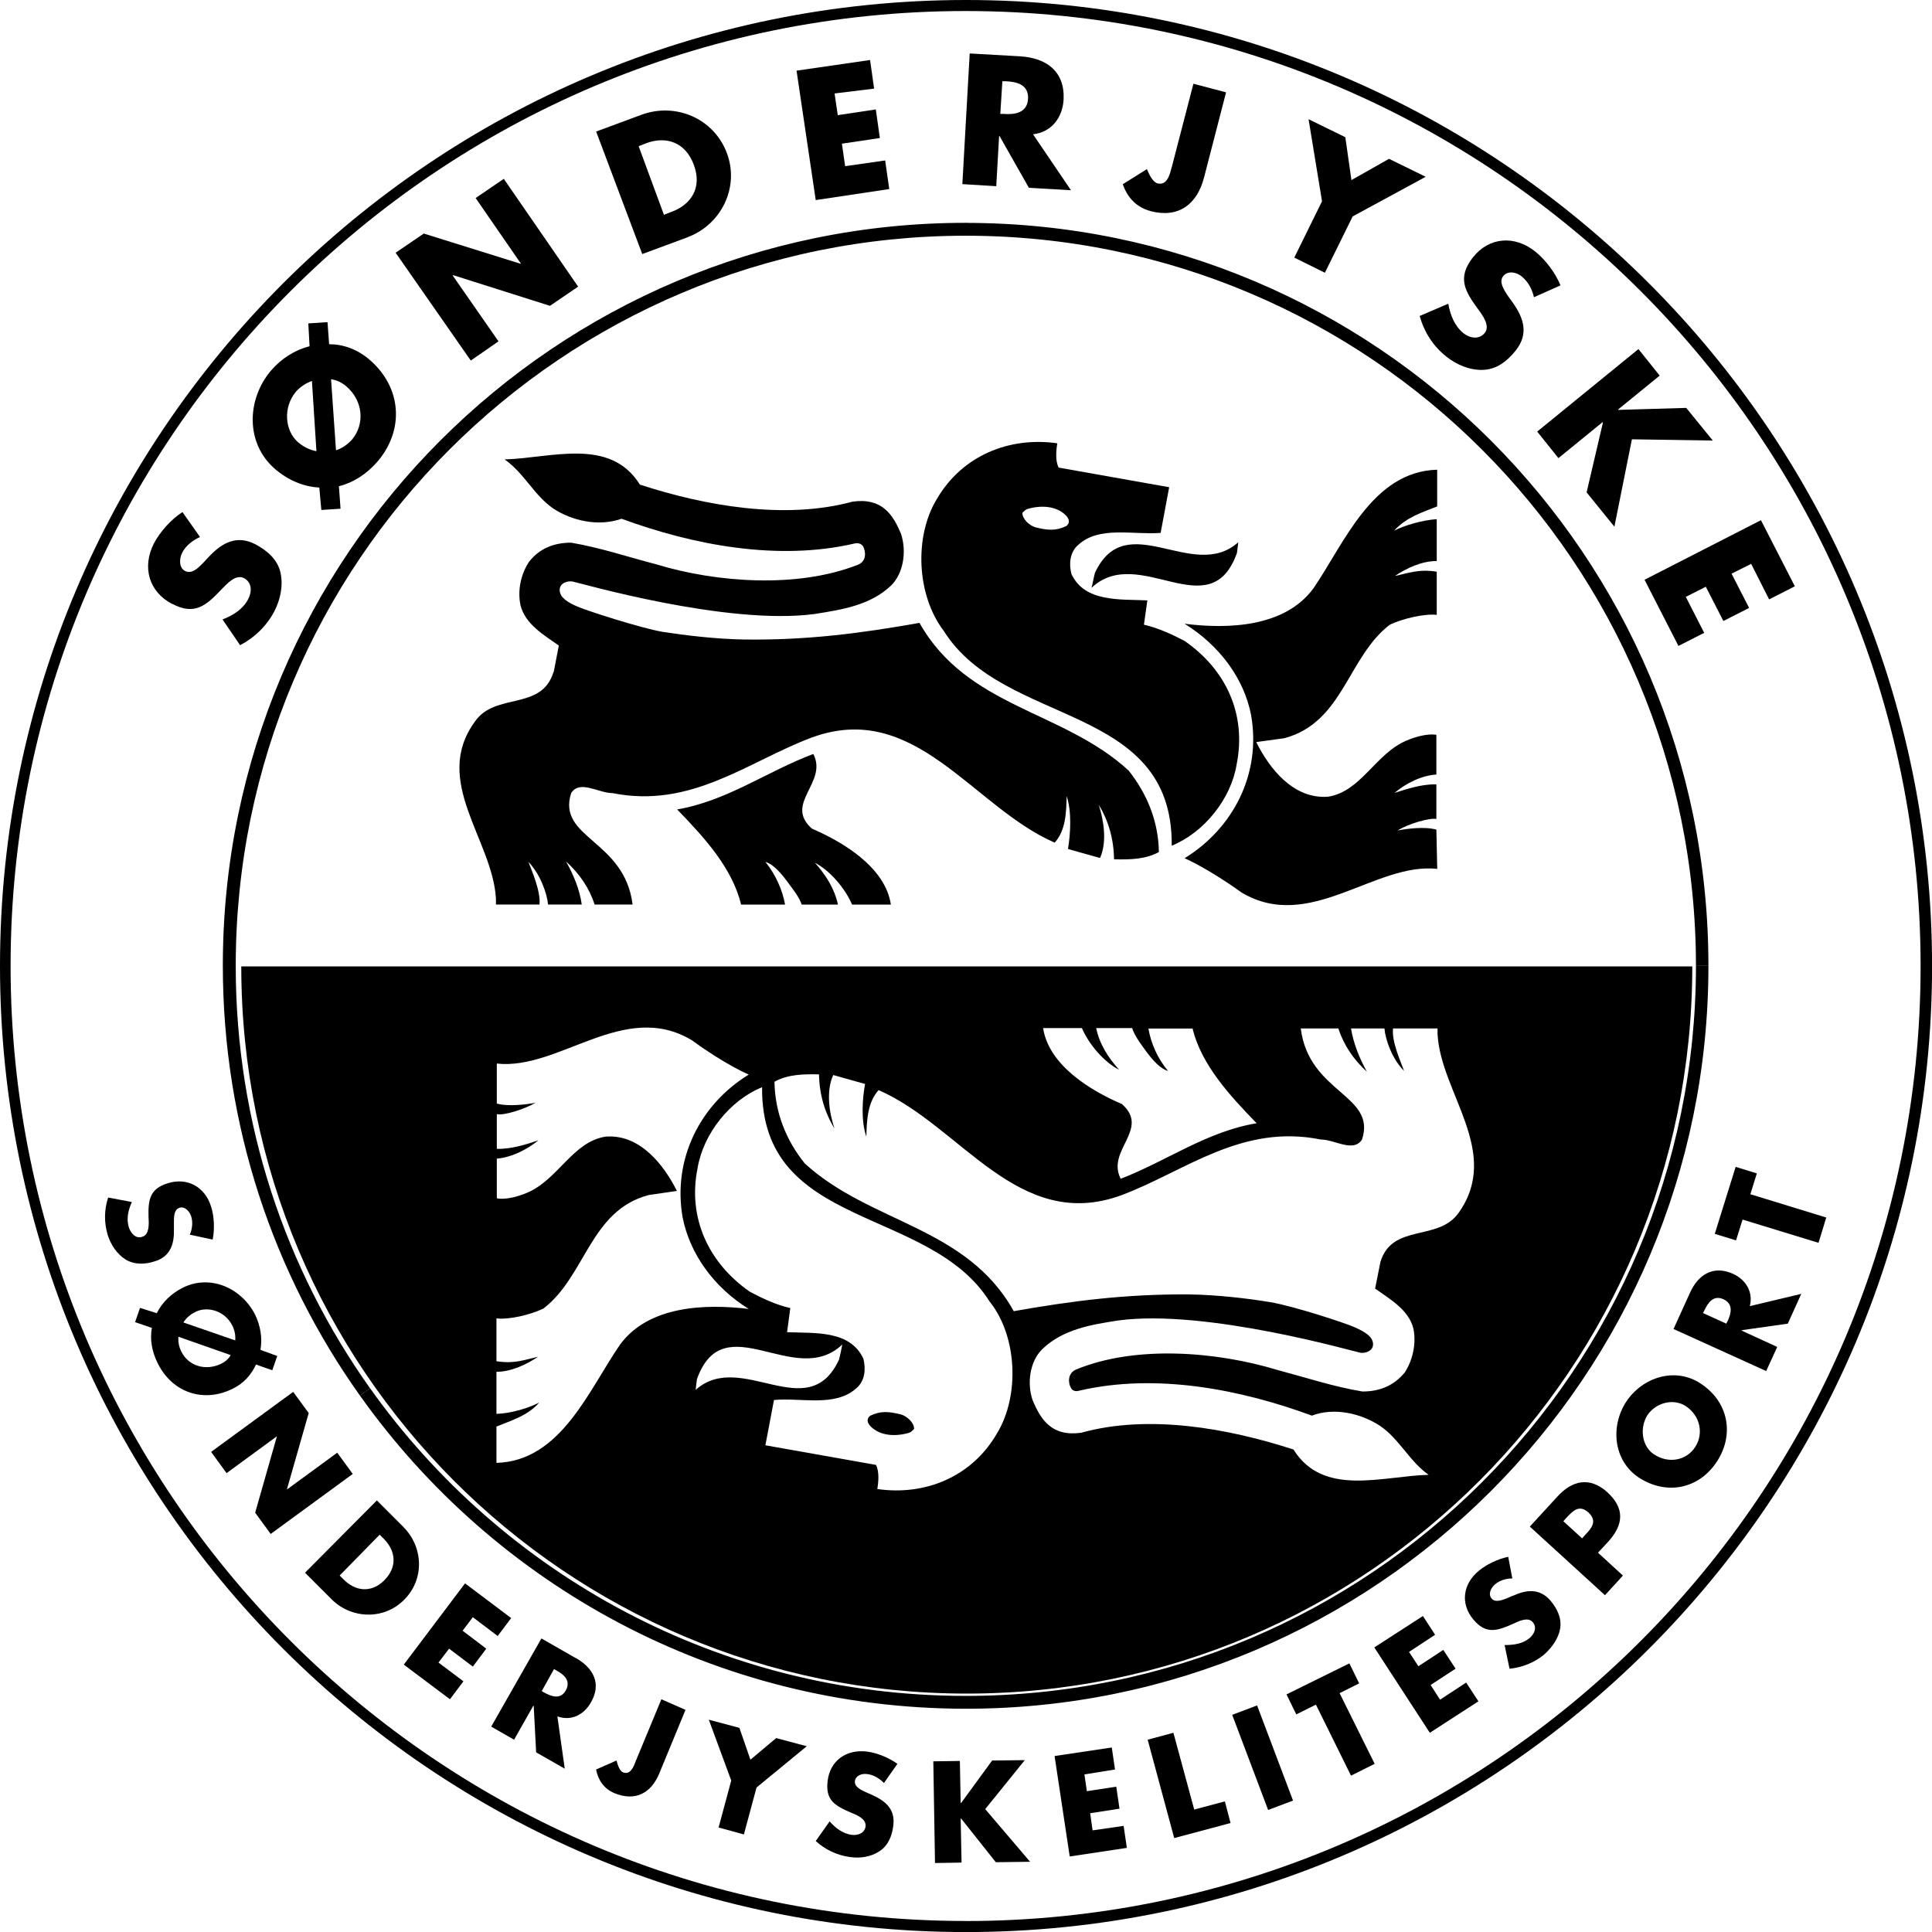 <?xml version="1.0" encoding="UTF-8"?> <svg xmlns="http://www.w3.org/2000/svg" id="svg85" viewBox="0 0 310.05 310.05"><g><path d="M154.96,36.76c-65.26,0-118.2,52.94-118.2,118.2,0,25.5,8.08,49.11,21.82,68.43-13.7-19.29-21.75-42.88-21.75-68.36,0-65.33,52.88-118.2,118.14-118.2s118.18,52.92,118.2,118.17c0-.01,0-.02,0-.03,0-65.26-52.94-118.2-118.2-118.2Z" stroke="#000" stroke-miterlimit="10" stroke-width="2"></path><path d="M155.03,0C69.52,0,0,69.52,0,155.03s69.52,155.03,155.03,155.03,155.03-69.52,155.03-155.03S240.53,0,155.03,0ZM154.96,308.28C70.44,308.28,1.7,239.55,1.7,155.03S70.44,1.77,154.96,1.77s153.26,68.73,153.26,153.26-68.73,153.26-153.26,153.26Z" stroke-width="0"></path><path d="M154.96,273.16c-39.76,0-74.95-19.66-96.38-49.78,21.42,30.17,56.64,49.84,96.45,49.84,65.19,0,118.14-52.94,118.14-118.2,0-.01,0-.02,0-.03-.02,65.31-52.89,118.17-118.2,118.17Z" stroke="#000" stroke-miterlimit="10" stroke-width="2"></path><path d="M155.16,38.66c-64.28,0-116.43,52.29-116.43,116.7h232.87c0-64.47-52.16-116.7-116.43-116.7ZM198.66,87.41l-.2,1.7c-4.32,12.06-15.73-1.64-23.33,5.57.13-.79.33-1.64.52-2.42,4.98-10.75,15.73,1.64,23-4.85ZM136.68,145.46c-1.11-2.62-3.6-5.5-5.96-6.68,1.77,1.97,3.15,4.13,3.67,6.68h-5.77c-.33-1.11-1.44-2.62-1.44-2.62-1.11-1.57-2.69-3.8-4.32-4.26,1.7,2.03,2.75,4.46,3.15,6.81h-7.08c-1.44-5.83-5.9-10.68-10.29-15.2,7.99-1.31,14.48-6.09,21.82-8.91,2.36,4.59-4.78,7.93-.2,11.99,5.05,2.16,11.73,6.22,12.65,12.19h-6.22ZM178.88,138.06c-.07-3.28-.92-6.16-2.49-8.71.85,2.49,1.38,6.03.2,8.58l-5.11-1.44c.46-2.42.66-5.96-.2-8.45-.07,2.69-.2,5.5-1.97,7.47-13.24-5.77-22.41-23-39.05-16.84-10.22,3.87-19.2,11.47-31.91,8.91-2.23,0-5.24-2.16-6.62,0-2.36,7.21,8.52,7.4,9.83,17.82h-6.03c-.85-2.62-2.42-4.98-4.59-6.95,1.18,2.1,2.16,4.52,2.56,6.95h-5.37c-.13-1.7-1.18-4.85-3.15-6.81.52,1.44,2.03,4.72,1.77,6.81h-7.14v-.92c-.52-9.44-10.29-18.87-3.41-28.63,3.28-4.72,10.68-1.64,12.58-7.93l.85-4.26c-2.36-1.7-5.44-3.41-6.16-6.49-.46-2.42.13-4.98,1.38-6.95,1.77-2.16,4.06-3.08,6.81-3.08,4.72.79,8.78,2.16,13.69,3.47,9.76,2.95,22.67,4,32.24.07,1.44-.59,1.31-2.23.85-2.95-.39-.79-1.31-.46-1.31-.46-12.38,2.88-25.95.2-37.35-4-3.67,1.38-7.93.33-10.94-1.64-3.15-2.16-4.72-5.7-7.8-7.86,7.47-.2,16.9-3.6,21.69,4.06,10.48,3.41,23.26,5.7,34.07,2.69,4.72-.66,6.49,2.1,7.8,5.24.92,2.69.46,6.22-1.57,8.19-3.34,3.21-7.93,3.93-12.19,4.59-14.09,1.9-38-5.05-38.85-5.18-.85-.13-2.1.33-2.03,1.44.07,1.18,1.31,1.9,2.88,2.62,1.57.72,10.02,3.47,13.63,4.06,3.54.59,8.52,1.18,13.04,1.24,10.22.07,18.8-1.05,28.11-2.69,7.6,13.63,23.06,14.09,33.55,23.72,2.95,3.67,4.78,8.12,4.85,13.1-2.1,1.18-4.59,1.24-7.14,1.18ZM151.42,101.49c-4.39-5.57-4.78-15.07-1.11-21.1,4.06-7.01,11.6-10.02,19.2-8.91-.2,1.18-.33,2.75.2,3.87l17.76,3.15-1.38,7.27c-4.52.39-9.83-1.18-13.24,1.9-1.38,1.18-1.51,3.08-1.11,4.72,2.16,4.65,7.86,4.06,12.25,4.26l-.52,3.87c2.29.52,4.39,1.51,6.49,2.62,6.62,4.59,10.02,11.86,8.39,19.85-.92,5.5-5.18,10.88-10.35,12.97.2-23-26.86-18.94-36.56-34.46ZM230.64,81.51c-2.36.98-4.98,1.7-6.88,3.87,1.57-.85,4.52-1.77,6.88-1.83v6.75c-2.36,0-4.85,1.18-6.68,2.42,2.03-.46,3.8-1.18,6.68-.72v6.88c-2.03-.26-5.5.59-7.54,1.57-6.81,5.24-7.47,15.73-16.9,18.22l-4.52.66c2.1,4.19,5.96,9.17,11.47,8.71,5.31-.85,7.6-6.95,12.65-9.04,3.21-1.31,4.78-.85,4.78-.85v6.36c-2.36.2-4.85,1.44-6.68,2.95,1.9-.66,4.39-1.44,6.68-1.38v5.57c-1.11-.26-4.46.79-6.22,1.83,1.38-.26,4.32-.66,6.22-.13v6.42c-10.02-1.11-20.44,10.29-31.32,3.73-5.37-3.93-9.11-5.5-9.11-5.5,7.8-4.78,12.25-13.56,10.61-22.93-1.18-5.96-5.11-11.27-10.61-14.68,7.01.85,16.05.52,20.64-5.7,4.98-7.21,9.5-18.74,19.85-19v5.83Z" fill="none" stroke-width="0"></path><path d="M164.85,81.97c-.33.13-.59.39-.85.66,0,.98,1.18,2.03,2.1,2.29,1.9.46,3.21.66,4.98-.2.66-.46.46-1.11,0-1.64-1.57-1.64-4.13-1.77-6.22-1.11Z" fill="none" stroke-width="0"></path><g><path d="M132.68,186.94c-.2-.72-.33-1.51-.52-2.29-4.78-10.29-15.07,1.51-22.02-4.72l.2,1.64c4.13,11.6,15.07-1.51,22.34,5.37Z" fill="none" stroke-width="0"></path><path d="M155.35,193.55c4.19-5.5,4.59-14.55,1.05-20.31-3.87-6.62-11.07-9.57-18.48-8.52.2,1.11.33,2.69-.2,3.73l-16.97,3.01,1.31,7.01c4.32.33,9.44-1.11,12.65,1.83,1.31,1.11,1.44,2.95,1.05,4.46-2.03,4.39-7.47,3.87-11.66,4.06l.52,3.73c-2.23.52-4.19,1.44-6.22,2.49-6.36,4.39-9.57,11.27-7.99,19,.85,5.24,4.98,10.42,9.96,12.45-.2-22.02,25.68-18.15,34.99-32.96ZM136.55,175.86c1.51-1.57,3.93-1.64,5.96-1.05.26.07.52.33.79.59,0,.98-1.11,1.97-2.03,2.23-1.83.46-3.08.59-4.72-.2-.59-.46-.46-1.05,0-1.57Z" fill="none" stroke-width="0"></path><path d="M215.24,199.84l-.79-4.06c2.29-1.64,5.18-3.28,5.9-6.22.46-2.29-.07-4.72-1.31-6.62-1.64-2.1-3.87-2.95-6.49-2.95-4.52.79-8.39,2.1-13.1,3.34-9.3,2.82-21.69,3.67-30.86.07-1.44-.52-1.24-2.1-.85-2.82.46-.72,1.31-.46,1.31-.46,11.86,2.75,24.9.2,35.78-3.8,3.54,1.24,7.6.33,10.48-1.57,3.01-2.1,4.46-5.44,7.47-7.54-7.14-.2-16.18-3.47-20.77,3.87-10.02,3.28-22.28,5.44-32.63,2.62-4.52-.66-6.22,1.97-7.47,4.98-.85,2.62-.39,5.96,1.51,7.86,3.21,3.08,7.6,3.73,11.73,4.39,13.5,1.83,36.36-4.85,37.22-4.98.79-.13,2.03.26,1.97,1.38s-1.24,1.83-2.75,2.49c-1.51.66-9.63,3.28-13.04,3.87-3.41.52-8.19,1.11-12.51,1.18-9.76.13-18.08-.98-26.93-2.56-7.34,13.04-22.08,13.43-32.11,22.67-2.82,3.54-4.59,7.8-4.65,12.51,2.03,1.11,4.39,1.18,6.88,1.11.07-3.15.85-5.9,2.36-8.39-.79,2.42-1.31,5.77-.2,8.19l4.91-1.38c-.39-2.36-.59-5.7.2-8.12.07,2.56.13,5.24,1.83,7.14,12.65-5.5,21.43-22.02,37.35-16.12,9.76,3.67,18.41,10.94,30.53,8.52,2.16,0,5.05-2.1,6.36,0,2.23,6.95-8.19,7.14-9.44,17.1h5.83c.79-2.49,2.29-4.72,4.39-6.62-1.11,1.97-2.1,4.26-2.42,6.62h5.18c.13-1.64,1.18-4.65,3.01-6.55-.52,1.38-1.9,4.52-1.7,6.55h6.68v-.92c.52-9.04,9.89-18.08,3.21-27.19-3.15-4.52-10.22-1.57-12.06-7.6Z" fill="none" stroke-width="0"></path><path d="M108.18,206.46c1.11-5.7,4.91-10.75,10.22-14.02-6.75.85-15.4.52-19.79-5.44-4.72-6.88-9.04-17.95-19-18.22v5.63c2.29.92,4.72,1.64,6.62,3.73-1.51-.79-4.32-1.64-6.55-1.77v6.42c2.29,0,4.65,1.11,6.42,2.29-1.9-.39-3.67-1.11-6.42-.66v6.62c1.97-.2,5.24.59,7.21,1.51,6.49,4.98,7.14,15,16.18,17.43l4.32.59c-2.03,4.06-5.7,8.78-11.01,8.39-5.11-.79-7.27-6.62-12.12-8.65-3.01-1.24-4.52-.85-4.52-.85v6.09c2.23.13,4.65,1.31,6.42,2.82-1.83-.59-4.19-1.38-6.42-1.31v5.31c1.05-.2,4.26.72,5.96,1.77-1.31-.26-4.13-.66-5.96-.13l-.13,6.03c9.57-1.05,19.59,9.89,30.07,3.6,5.18-3.73,8.71-5.24,8.71-5.24-7.47-4.59-11.79-12.97-10.22-21.95Z" fill="none" stroke-width="0"></path><path d="M175.6,223.89c-4.85,2.1-11.27,5.96-12.12,11.66h5.96c1.05-2.49,3.41-5.24,5.7-6.42-1.7,1.9-3.01,4-3.54,6.42h5.57c.33-1.05,1.44-2.49,1.44-2.49,1.05-1.44,2.56-3.6,4.13-4.06-1.57,1.97-2.62,4.32-3.01,6.55h6.75c1.38-5.63,5.64-10.29,9.83-14.61-7.67-1.31-13.89-5.9-20.9-8.52-2.29,4.39,4.59,7.6.2,11.47Z" fill="none" stroke-width="0"></path></g><path d="M24.9,202.4c2.49-.79,3.08-2.82,3.01-5.18v-1.11c0-.79,0-2.03.92-2.29.85-.26,1.57.59,1.83,1.31.33.98.2,2.1-.2,3.01l3.67.79c.33-1.64.26-3.73-.26-5.31-.98-3.15-3.8-4.72-6.95-3.73-3.01.92-3.15,2.82-3.08,5.57.07.92.13,2.69-.98,3.01-1.05.39-1.83-.52-2.16-1.44-.46-1.38-.13-2.82.46-4.13l-3.8-.72c-.66,1.97-.66,4.06-.07,6.03.52,1.57,1.44,3.01,2.88,3.93,1.44.85,3.15.79,4.72.26Z" stroke-width="0"></path><path d="M41.08,218.98l2.62.92.79-2.29-2.69-.98c.33-1.9,0-3.87-.85-5.63-2.1-4.19-7.08-6.55-11.53-4.39-1.97.98-3.41,2.42-4.26,4.13l-2.69-.85-.79,2.29,2.69.92c-.33,1.83,0,3.8.92,5.63,2.29,4.72,7.34,6.49,12.06,4.13,1.77-.85,3.01-2.29,3.73-3.87ZM31.39,210.52c2.03-.98,4.78-.07,5.9,2.23.39.79.52,1.57.46,2.36l-8.32-2.88c.46-.72,1.11-1.31,1.97-1.7ZM35.51,218.85c-2.56,1.24-5.31.33-6.42-1.97-.39-.79-.52-1.57-.46-2.36l8.39,2.95c-.33.59-.85,1.05-1.51,1.38Z" stroke-width="0"></path><polygon points="54.12 233.13 46.06 239.03 46.06 238.96 49.54 226.77 47.05 223.37 33.88 233 36.36 236.41 44.42 230.51 44.42 230.57 40.95 242.76 43.44 246.17 56.61 236.54 54.12 233.13" stroke-width="0"></polygon><path d="M64.74,245.05l-4.26-4.26-11.53,11.6,4.26,4.26c3.21,3.21,8.45,3.34,11.66.07,3.28-3.28,3.08-8.45-.13-11.66ZM61.72,253.57c-2.23,2.23-4.78,1.7-6.55-.07l-.66-.66,6.42-6.55.72.72c1.9,1.97,2.1,4.46.07,6.55Z" stroke-width="0"></path><polygon points="75.88 259.53 79.87 262.55 82.03 259.67 74.63 254.1 64.8 267.14 72.21 272.7 74.37 269.82 70.37 266.81 72.07 264.58 75.88 267.46 78.04 264.58 74.24 261.7 75.88 259.53" stroke-width="0"></polygon><path d="M92.39,266.09l-5.5-3.15-8.06,14.15,3.67,2.1,3.08-5.44h.07l.39,7.47,4.59,2.62-1.18-8.39c2.23.79,4.26-.26,5.37-2.23,1.77-3.01.39-5.57-2.42-7.14ZM90.81,271.26c-.85,1.57-2.36.98-3.54.33l-.33-.2,1.97-3.54.33.2c1.24.66,2.42,1.64,1.57,3.21Z" stroke-width="0"></path><path d="M102.02,282.66c-.33.85-.85,2.23-2.03,1.77-.52-.2-.85-1.11-1.05-1.9l-3.28,1.44c.33,1.7,1.24,3.08,2.95,3.8,3.34,1.38,5.9,0,7.21-3.21l4.19-10.16-3.87-1.7-4.13,9.96Z" stroke-width="0"></path><polygon points="120.43 282.4 118.66 277.29 113.75 275.98 117.35 285.74 115.32 293.28 119.38 294.39 121.41 286.86 129.47 280.24 124.56 278.93 120.43 282.4" stroke-width="0"></polygon><path d="M139.17,284.7c1.05.13,1.97.72,2.69,1.44l2.16-3.08c-1.38-.98-3.28-1.77-4.91-1.97-3.28-.39-5.9,1.44-6.29,4.72-.39,3.15,1.24,4,3.8,5.11.85.33,2.42.98,2.29,2.16-.13,1.11-1.24,1.51-2.23,1.38-1.44-.2-2.62-1.11-3.54-2.16l-2.23,3.15c1.51,1.38,3.41,2.29,5.44,2.56,1.64.26,3.41,0,4.78-.92,1.44-.92,2.03-2.49,2.23-4.13.33-2.62-1.24-3.93-3.41-4.91l-1.05-.46c-.72-.33-1.83-.85-1.7-1.77.13-.92,1.18-1.24,1.97-1.11Z" stroke-width="0"></path><polygon points="164.46 282.47 159.22 282.53 154.24 289.35 154.17 289.35 154.04 282.6 149.78 282.66 150.05 298.98 154.31 298.91 154.17 291.84 154.24 291.84 159.81 298.85 165.31 298.78 158.11 290.33 164.46 282.47" stroke-width="0"></polygon><polygon points="175.34 293.74 174.95 290.99 179.66 290.26 179.14 286.73 174.42 287.45 174.03 284.76 178.94 283.97 178.42 280.44 169.24 281.81 171.67 297.93 180.84 296.55 180.32 293.02 175.34 293.74" stroke-width="0"></polygon><polygon points="191.65 290.4 188.31 278.08 184.18 279.19 188.44 294.98 197.48 292.56 196.57 289.09 191.65 290.4" stroke-width="0"></polygon><rect x="200.49" y="273.91" width="4.27" height="16.32" transform="translate(-86.59 89.79) rotate(-20.69)" stroke-width="0"></rect><polygon points="218.12 270.15 216.55 266.94 206.46 271.92 208.03 275.13 211.18 273.56 216.81 284.96 220.61 283.06 214.98 271.72 218.12 270.15" stroke-width="0"></polygon><polygon points="231.1 272.77 229.59 270.41 233.59 267.79 231.62 264.78 227.63 267.4 226.12 265.1 230.31 262.35 228.35 259.34 220.55 264.38 229.46 278.08 237.26 273.03 235.29 270.02 231.1 272.77" stroke-width="0"></polygon><path d="M242.83,256.06l-1.05.46c-.72.26-1.83.72-2.42,0-.59-.72-.07-1.7.52-2.23.79-.66,1.77-.98,2.82-.98l-.66-3.47c-1.64.33-3.54,1.24-4.78,2.29-2.49,2.1-2.95,5.24-.79,7.8,2.03,2.42,3.87,1.77,6.36.66.85-.39,2.36-1.18,3.15-.26.72.85.26,1.9-.52,2.56-1.11.92-2.56,1.11-4,1.11l.79,3.8c2.03-.2,4-.98,5.57-2.29,1.24-1.11,2.29-2.56,2.56-4.19.26-1.7-.52-3.21-1.57-4.46-1.7-1.97-3.8-1.77-5.96-.79Z" stroke-width="0"></path><path d="M258.09,247.41c2.49-2.75,2.69-5.37-.2-7.99-2.82-2.49-5.63-1.83-7.99.79l-4.39,4.78,12.06,11.01,2.88-3.15-4-3.67,1.64-1.77ZM254.36,246.36l-.46.52-3.01-2.75.46-.52c1.11-1.18,2.1-2.23,3.6-.85,1.44,1.38.46,2.49-.59,3.6Z" stroke-width="0"></path><path d="M272.97,222.06c-4.13-2.75-9.37-1.05-11.99,2.88-2.56,3.93-2.1,9.44,2.03,12.19,4.46,2.88,9.63,1.83,12.51-2.56s1.83-9.63-2.56-12.51ZM272.05,232.21c-1.38,2.16-4.26,2.75-6.62,1.18-1.83-1.18-2.42-4.06-1.05-6.29,1.44-2.1,4.26-2.69,6.16-1.44,2.36,1.57,2.88,4.46,1.51,6.55Z" stroke-width="0"></path><path d="M278.14,204.43c-3.21-1.44-5.63.13-6.95,3.08l-2.62,5.77,14.87,6.75,1.77-3.87-5.7-2.62v-.07l7.4-1.05,2.16-4.78-8.26,1.97c.59-2.29-.66-4.26-2.69-5.18ZM277.23,212.03l-.2.39-3.73-1.7.2-.39c.59-1.24,1.44-2.56,3.08-1.83,1.64.79,1.24,2.29.66,3.54Z" stroke-width="0"></path><polygon points="280.9 191.65 281.94 188.31 278.54 187.26 275.19 198.01 278.6 199.06 279.65 195.72 291.84 199.45 293.08 195.39 280.9 191.65" stroke-width="0"></polygon><path d="M27.65,96.91c3.6,1.9,5.44.26,7.86-2.29.85-.85,2.29-2.56,3.67-1.83,1.31.72,1.24,2.23.66,3.34-.85,1.64-2.42,2.62-4.13,3.28l2.82,4.13c2.29-1.18,4.26-3.08,5.5-5.44.98-1.9,1.44-4.13.98-6.22-.46-2.1-2.16-3.54-4-4.52-3.01-1.57-5.37-.26-7.47,1.97l-.98,1.05c-.72.72-1.77,1.83-2.88,1.24-.98-.52-.92-1.97-.46-2.88.59-1.18,1.7-2.03,2.88-2.56l-2.82-4c-1.83,1.18-3.6,3.15-4.59,5.05-1.9,3.73-.85,7.73,2.95,9.7Z" stroke-width="0"></path><path d="M44.16,75.29c2.16,1.83,4.59,2.82,7.08,2.95l.33,3.6,3.08-.2-.26-3.6c2.29-.59,4.39-1.9,6.16-3.93,4.39-5.11,3.93-11.93-1.24-16.38-1.97-1.7-4.26-2.49-6.49-2.49l-.26-3.54-3.08.2.2,3.67c-2.36.59-4.52,1.97-6.16,3.87-3.93,4.59-4.19,11.73.66,15.86ZM55.56,61.98c2.75,2.36,3.01,6.09.92,8.58-.72.79-1.57,1.38-2.56,1.7l-.79-11.4c.92.13,1.7.52,2.42,1.11ZM47.5,62.84c.72-.79,1.64-1.38,2.56-1.7l.72,11.27c-1.05-.2-2.03-.66-2.95-1.44-2.16-1.9-2.42-5.63-.33-8.12Z" stroke-width="0"></path><polygon points="80 54.78 72.66 44.23 72.73 44.16 88.26 49.08 92.78 46 80.85 28.7 76.33 31.78 83.61 42.33 83.54 42.33 68.01 37.48 63.49 40.56 75.55 57.86 80 54.78" stroke-width="0"></polygon><path d="M110.34,38.07c5.44-2.03,8.39-8.06,6.29-13.56-2.1-5.5-8.19-8.12-13.69-6.09l-7.27,2.69,7.4,19.66,7.27-2.69ZM103.66,23c3.28-1.24,6.36-.13,7.67,3.41,1.44,3.8-.52,6.49-3.6,7.6l-1.18.46-4.06-11.01,1.18-.46Z" stroke-width="0"></path><polygon points="142.71 30.34 142.05 25.75 135.63 26.67 135.11 23.06 141.2 22.15 140.55 17.56 134.45 18.48 133.93 15 140.28 14.22 139.63 9.63 127.83 11.34 130.91 32.11 142.71 30.34" stroke-width="0"></polygon><path d="M160.33,21.82h.07l4.72,8.32,6.75.39-6.09-8.98c3.01-.33,4.78-2.75,4.91-5.63.2-4.52-2.82-6.62-6.95-6.88l-8.12-.46-1.18,20.97,5.44.33.46-8.06ZM160.86,13.04h.52c1.77.07,3.73.52,3.6,2.82-.13,2.29-2.16,2.56-3.93,2.42h-.52l.33-5.24Z" stroke-width="0"></path><path d="M184.64,33.88c4.52,1.18,7.47-1.11,8.58-5.37l3.54-13.69-5.24-1.38-3.47,13.37c-.33,1.18-.72,3.01-2.29,2.62-.72-.2-1.31-1.31-1.7-2.29l-3.87,2.42c.72,2.16,2.23,3.73,4.46,4.32Z" stroke-width="0"></path><polygon points="212.62 43.77 217.08 34.73 228.8 28.37 222.91 25.49 216.88 28.9 215.9 22.02 210 19.13 212.16 32.3 207.71 41.34 212.62 43.77" stroke-width="0"></polygon><path d="M232.08,57.2c1.64,1.31,3.73,2.23,5.9,2.16,2.23-.07,3.93-1.44,5.24-3.08,2.16-2.69,1.31-5.24-.46-7.73l-.85-1.18c-.52-.85-1.44-2.1-.66-3.08.79-.92,2.16-.59,2.95.07,1.05.85,1.7,2.1,1.97,3.34l4.26-1.9c-.79-1.97-2.42-4.13-4.06-5.44-3.28-2.62-7.4-2.36-10.02.98-2.49,3.21-1.31,5.31.79,8.19.72.98,2.1,2.75,1.11,3.93-.92,1.11-2.42.79-3.41,0-1.44-1.18-2.1-2.95-2.42-4.72l-4.59,1.97c.72,2.56,2.16,4.85,4.26,6.49Z" stroke-width="0"></path><polygon points="250.1 73.52 257.18 67.75 257.24 67.82 254.62 79.02 259.08 84.52 261.89 70.5 274.87 70.7 270.61 65.46 259.73 65.78 259.67 65.72 266.35 60.28 262.94 56.02 246.69 69.26 250.1 73.52" stroke-width="0"></polygon><polygon points="269.36 103.66 273.49 101.56 270.54 95.79 273.75 94.16 276.57 99.66 280.7 97.56 277.88 92.06 281.03 90.49 283.91 96.19 288.04 94.09 282.6 83.48 263.92 93.04 269.36 103.66" stroke-width="0"></polygon><g><path d="M175.16,94.35c.21-.75.34-1.58.55-2.4,5-10.75,15.75,1.58,23.01-4.93l-.21,1.71c-4.31,12.12-15.75-1.58-23.36,5.62Z" stroke-width="0"></path><path d="M188.04,135.72c5.21-2.12,9.52-7.53,10.41-13.01,1.64-8.08-1.71-15.27-8.36-19.86-2.12-1.1-4.18-2.05-6.51-2.6l.55-3.9c-4.38-.21-10.07.34-12.19-4.25-.41-1.58-.27-3.49,1.1-4.66,3.36-3.08,8.7-1.58,13.22-1.92l1.37-7.33-17.74-3.15c-.55-1.1-.41-2.74-.21-3.9-7.74-1.1-15.27,1.99-19.31,8.9-3.7,6.03-3.29,15.48,1.1,21.23,9.73,15.48,36.78,11.44,36.57,34.45ZM171.12,84.42c-1.71.82-3.01.68-4.93.21-.96-.27-2.12-1.3-2.12-2.33.27-.27.55-.55.82-.62,2.12-.62,4.66-.55,6.23,1.1.48.55.62,1.16,0,1.64Z" stroke-width="0"></path><path d="M88.86,107.85l.82-4.25c-2.4-1.71-5.41-3.42-6.16-6.51-.48-2.4.07-4.93,1.37-6.92,1.71-2.19,4.04-3.08,6.78-3.08,4.73.82,8.77,2.19,13.7,3.49,9.73,2.95,22.67,3.84,32.26.07,1.51-.55,1.3-2.19.89-2.95-.48-.75-1.37-.48-1.37-.48-12.4,2.88-26.03.21-37.4-3.97-3.7,1.3-7.94.34-10.96-1.64-3.15-2.19-4.66-5.68-7.81-7.88,7.47-.21,16.92-3.63,21.71,4.04,10.48,3.42,23.29,5.68,34.11,2.74,4.73-.68,6.51,2.05,7.81,5.21.89,2.74.41,6.23-1.58,8.22-3.36,3.22-7.95,3.9-12.26,4.59-14.11,1.92-38.01-5.07-38.9-5.21-.82-.14-2.12.27-2.05,1.44s1.3,1.92,2.88,2.6c1.58.68,10.07,3.42,13.63,4.04,3.56.55,8.56,1.16,13.08,1.23,10.21.14,18.9-1.03,28.15-2.67,7.67,13.63,23.08,14.04,33.56,23.7,2.95,3.7,4.79,8.15,4.86,13.08-2.12,1.16-4.59,1.23-7.19,1.16-.07-3.29-.89-6.16-2.47-8.77.82,2.53,1.37,6.03.21,8.56l-5.14-1.44c.41-2.47.62-5.96-.21-8.49-.07,2.67-.14,5.48-1.92,7.47-13.22-5.75-22.4-23.01-39.04-16.85-10.21,3.84-19.25,11.44-31.92,8.9-2.26,0-5.27-2.19-6.64,0-2.33,7.26,8.56,7.47,9.86,17.88h-6.1c-.82-2.6-2.4-4.93-4.59-6.92,1.16,2.05,2.19,4.45,2.53,6.92h-5.41c-.14-1.71-1.23-4.86-3.15-6.85.55,1.44,1.99,4.73,1.78,6.85h-6.99v-.96c-.55-9.45-10.34-18.9-3.36-28.42,3.29-4.73,10.68-1.64,12.6-7.94Z" stroke-width="0"></path><path d="M200.78,114.76c-1.16-5.96-5.14-11.23-10.68-14.66,7.05.89,16.1.55,20.68-5.68,4.93-7.19,9.45-18.77,19.86-19.04v5.89c-2.4.96-4.93,1.71-6.92,3.9,1.58-.82,4.52-1.71,6.85-1.85v.55s0,6.16,0,6.16c-2.4,0-4.86,1.16-6.71,2.4,1.99-.41,3.84-1.16,6.71-.68v6.92c-2.05-.21-5.48.62-7.53,1.58-6.78,5.21-7.47,15.68-16.92,18.22l-4.52.62c2.12,4.25,5.96,9.18,11.51,8.77,5.34-.82,7.6-6.92,12.67-9.04,3.15-1.3,4.73-.89,4.73-.89v6.37c-2.33.14-4.86,1.37-6.71,2.95,1.92-.62,4.38-1.44,6.71-1.37v5.55c-1.1-.21-4.45.75-6.23,1.85,1.37-.27,4.31-.68,6.23-.14l.14,6.3c-10-1.1-20.48,10.34-31.44,3.77-5.41-3.9-9.11-5.48-9.11-5.48,7.81-4.79,12.33-13.56,10.68-22.94Z" stroke-width="0"></path><path d="M130.3,132.98c5.07,2.19,11.78,6.23,12.67,12.19h-6.23c-1.1-2.6-3.56-5.48-5.96-6.71,1.78,1.99,3.15,4.18,3.7,6.71h-5.82c-.34-1.1-1.51-2.6-1.51-2.6-1.1-1.51-2.67-3.77-4.31-4.25,1.64,2.05,2.74,4.52,3.15,6.85h-7.05c-1.44-5.89-5.89-10.75-10.27-15.27,8.01-1.37,14.52-6.16,21.85-8.9,2.4,4.59-4.79,7.94-.21,11.99Z" stroke-width="0"></path></g><path d="M155.15,271.79c64.28,0,116.43-52.29,116.43-116.7H38.72c0,64.47,52.16,116.7,116.43,116.7ZM111.64,223.04l.2-1.7c4.32-12.06,15.73,1.64,23.33-5.57-.13.79-.33,1.64-.52,2.42-4.98,10.75-15.73-1.64-23,4.85ZM173.63,164.99c1.11,2.62,3.6,5.5,5.96,6.68-1.77-1.97-3.15-4.13-3.67-6.68h5.77c.33,1.11,1.44,2.62,1.44,2.62,1.11,1.57,2.69,3.8,4.32,4.26-1.7-2.03-2.75-4.46-3.15-6.81h7.08c1.44,5.83,5.9,10.68,10.29,15.2-7.99,1.31-14.48,6.09-21.82,8.91-2.36-4.59,4.78-7.93.2-11.99-5.05-2.16-11.73-6.22-12.65-12.19h6.22ZM131.43,172.39c.07,3.28.92,6.16,2.49,8.71-.85-2.49-1.38-6.03-.2-8.58l5.11,1.44c-.46,2.42-.66,5.96.2,8.45.07-2.69.2-5.5,1.97-7.47,13.24,5.77,22.41,23,39.05,16.84,10.22-3.87,19.2-11.47,31.91-8.91,2.23,0,5.24,2.16,6.62,0,2.36-7.21-8.52-7.4-9.83-17.82h6.03c.85,2.62,2.42,4.98,4.59,6.95-1.18-2.1-2.16-4.52-2.56-6.95h5.37c.13,1.7,1.18,4.85,3.15,6.81-.52-1.44-2.03-4.72-1.77-6.81h7.14v.92c.52,9.44,10.29,18.87,3.41,28.63-3.28,4.72-10.68,1.64-12.58,7.93l-.85,4.26c2.36,1.7,5.44,3.41,6.16,6.49.46,2.42-.13,4.98-1.38,6.95-1.77,2.16-4.06,3.08-6.81,3.08-4.72-.79-8.78-2.16-13.69-3.47-9.76-2.95-22.67-4-32.24-.07-1.44.59-1.31,2.23-.85,2.95.39.79,1.31.46,1.31.46,12.38-2.88,25.95-.2,37.35,4,3.67-1.38,7.93-.33,10.94,1.64,3.15,2.16,4.72,5.7,7.8,7.86-7.47.2-16.9,3.6-21.69-4.06-10.48-3.41-23.26-5.7-34.07-2.69-4.72.66-6.49-2.1-7.8-5.24-.92-2.69-.46-6.22,1.57-8.19,3.34-3.21,7.93-3.93,12.19-4.59,14.09-1.9,38,5.05,38.85,5.18.85.13,2.1-.33,2.03-1.44-.07-1.18-1.31-1.9-2.88-2.62-1.57-.72-10.02-3.47-13.63-4.06-3.54-.59-8.52-1.18-13.04-1.24-10.22-.07-18.8,1.05-28.11,2.69-7.6-13.63-23.06-14.09-33.55-23.72-2.95-3.67-4.78-8.12-4.85-13.1,2.1-1.18,4.59-1.24,7.14-1.18ZM158.88,208.95c4.39,5.57,4.78,15.07,1.11,21.1-4.06,7.01-11.6,10.02-19.2,8.91.2-1.18.33-2.75-.2-3.87l-17.76-3.15,1.38-7.27c4.52-.39,9.83,1.18,13.24-1.9,1.38-1.18,1.51-3.08,1.11-4.72-2.16-4.65-7.86-4.06-12.25-4.26l.52-3.87c-2.29-.52-4.39-1.51-6.49-2.62-6.62-4.59-10.02-11.86-8.39-19.85.92-5.5,5.18-10.88,10.35-12.97-.2,23,26.86,18.94,36.56,34.46ZM79.67,228.94c2.36-.98,4.98-1.7,6.88-3.87-1.57.85-4.52,1.77-6.88,1.83v-6.75c2.36,0,4.85-1.18,6.68-2.42-2.03.46-3.8,1.18-6.68.72v-6.88c2.03.26,5.5-.59,7.54-1.57,6.81-5.24,7.47-15.73,16.9-18.22l4.52-.66c-2.1-4.19-5.96-9.17-11.47-8.71-5.31.85-7.6,6.95-12.65,9.04-3.21,1.31-4.78.85-4.78.85v-6.36c2.36-.2,4.85-1.44,6.68-2.95-1.9.66-4.39,1.44-6.68,1.38v-5.57c1.11.26,4.46-.79,6.22-1.83-1.38.26-4.32.66-6.22.13v-6.42c10.02,1.11,20.44-10.29,31.32-3.73,5.37,3.93,9.11,5.5,9.11,5.5-7.8,4.78-12.25,13.56-10.61,22.93,1.18,5.96,5.11,11.27,10.61,14.68-7.01-.85-16.05-.52-20.64,5.7-4.98,7.21-9.5,18.74-19.85,19v-5.83Z" stroke-width="0"></path></g><path d="M139.65,227.2c1.71-.82,3.01-.68,4.93-.21.96.27,2.12,1.3,2.12,2.33-.27.27-.55.55-.82.62-2.12.62-4.66.55-6.23-1.1-.48-.55-.62-1.16,0-1.64Z" stroke-width="0"></path></svg> 